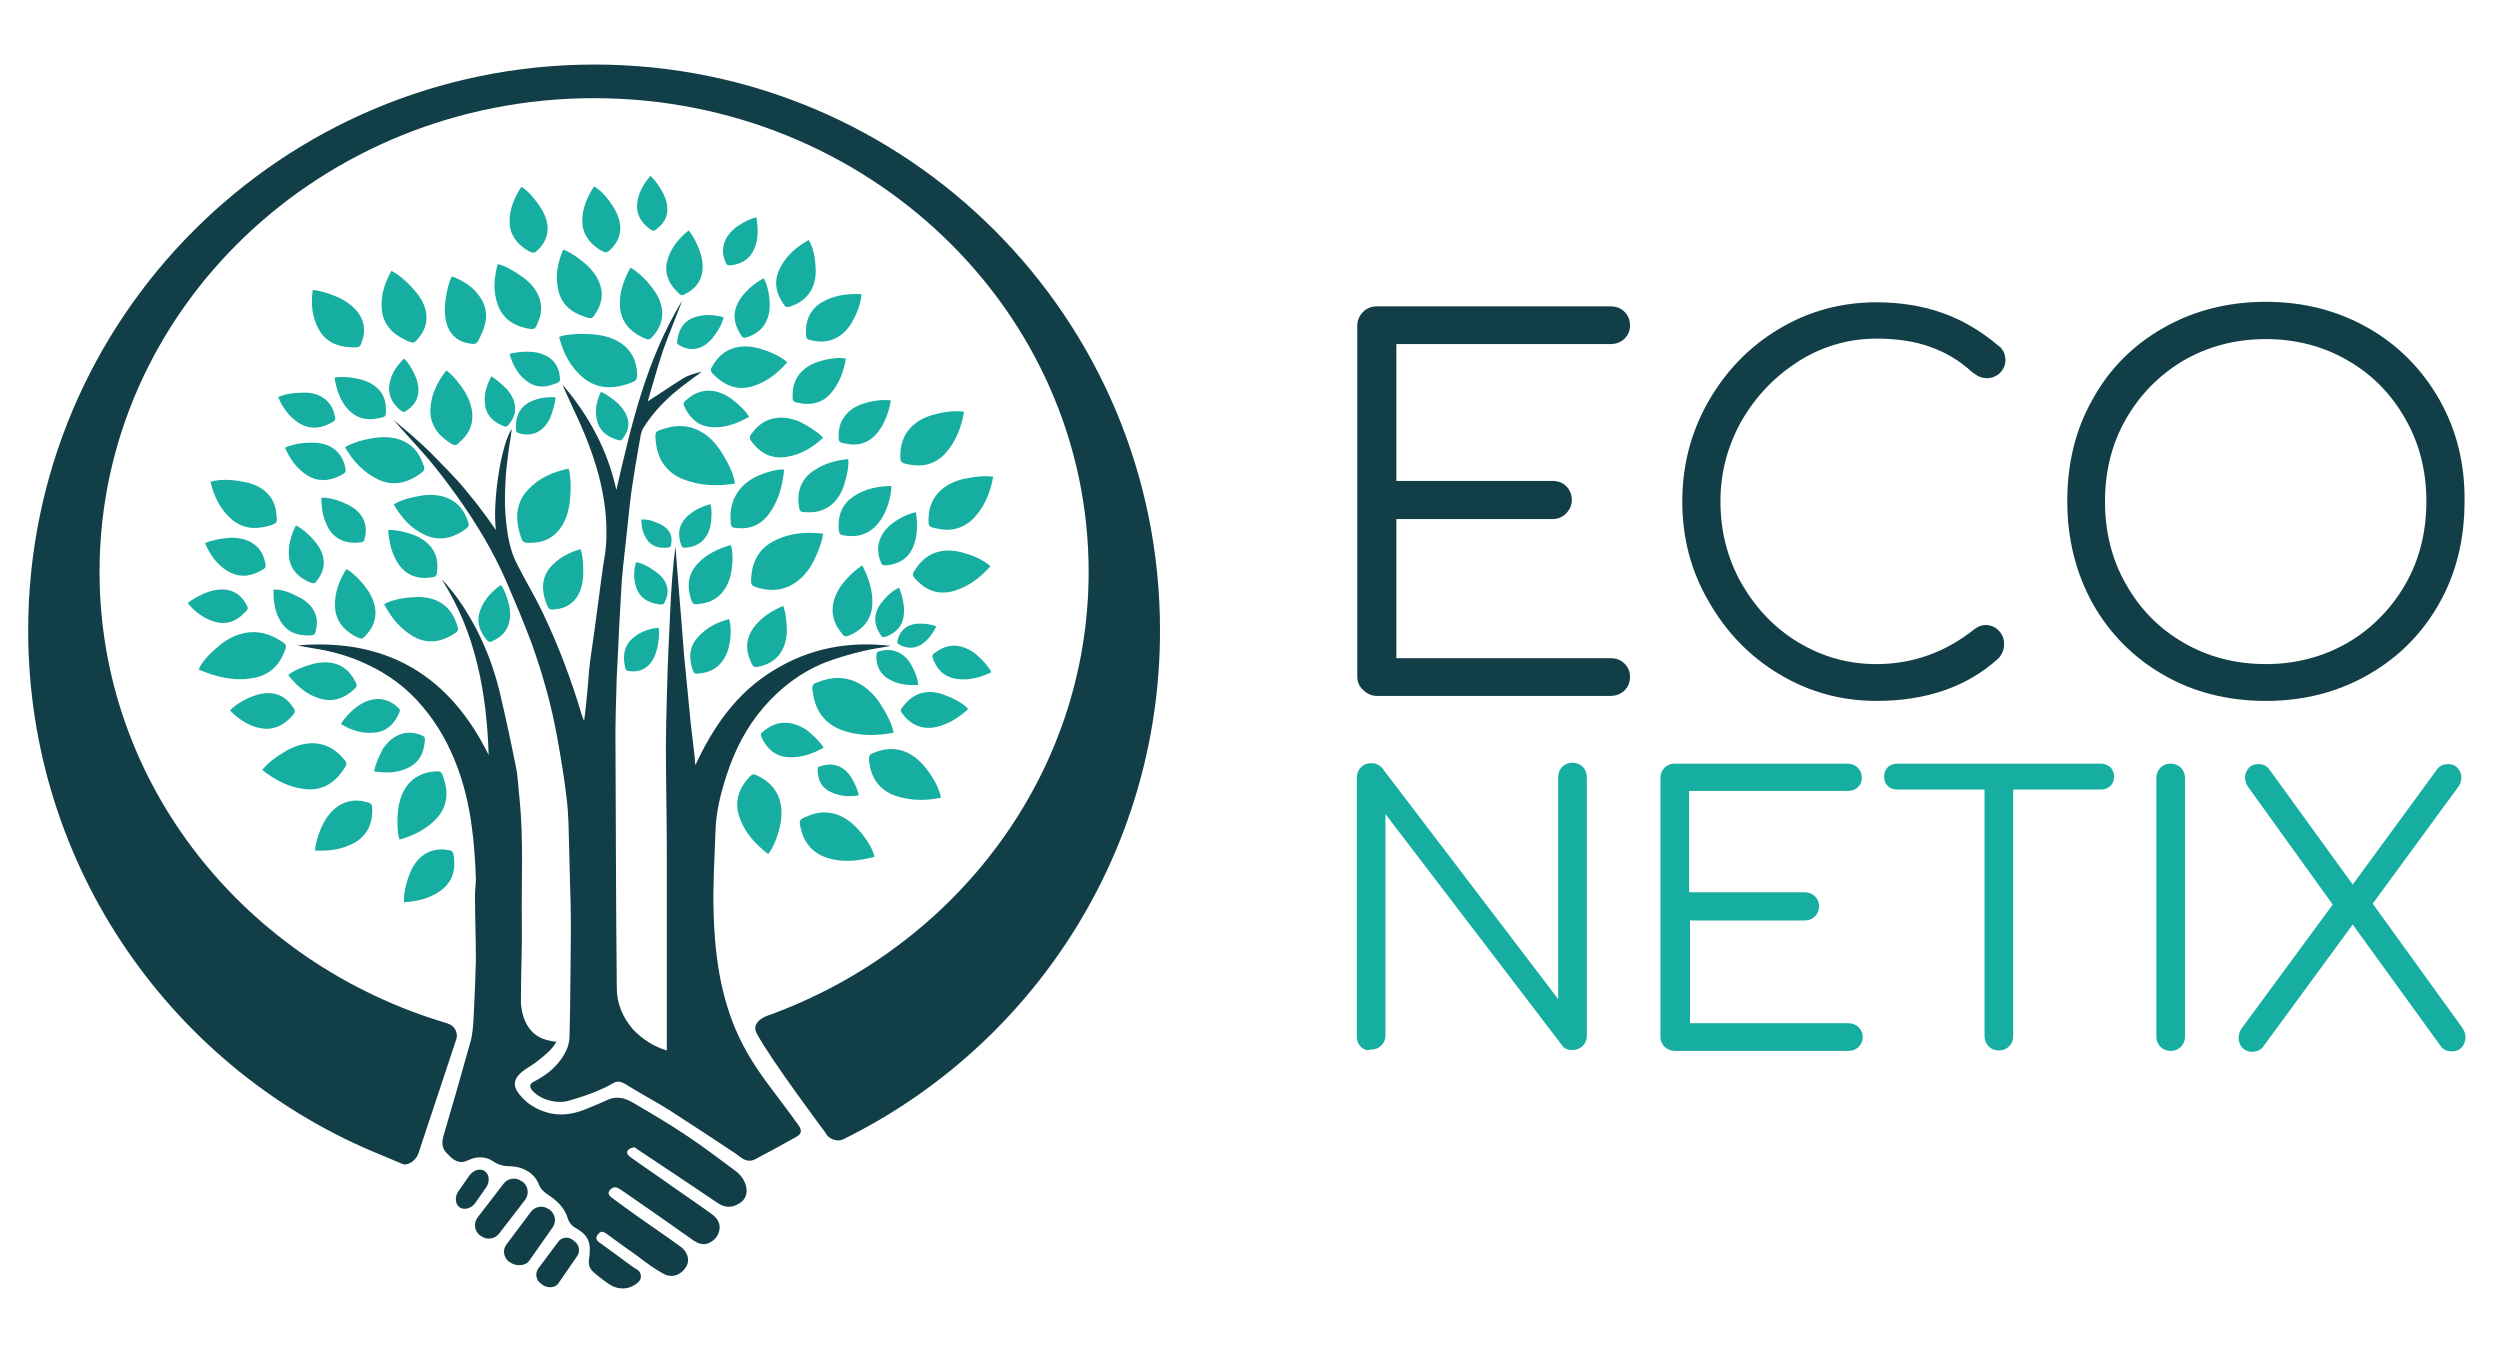 <svg xmlns="http://www.w3.org/2000/svg" xmlns:xlink="http://www.w3.org/1999/xlink" id="Nachbau" x="0px" y="0px" viewBox="0 0 550 298.5" style="enable-background:new 0 0 550 298.5;" xml:space="preserve"><style type="text/css">	.st0{fill:#16AEA0;}	.st1{fill:#123F47;}</style><path class="st0" d="M196.6,161.2c-3.9,0.7-7.7,0.8-11.5-0.6c-3.6-1.4-5.6-4.1-6.2-7.8c-0.4-2.4-0.3-2.3,2.1-3.1 c4.9-1.6,9.3,0.4,12.3,4.6C195,156.8,196.3,159.4,196.6,161.2z"></path><path class="st0" d="M207,175.5c-3.4,0.7-6.8,0.7-10.2-0.5c-3.2-1.2-5-3.6-5.5-6.9c-0.3-2.1-0.2-2.1,1.8-2.8 c4.4-1.5,8.2,0.4,10.9,4.1C205.7,171.6,206.8,174,207,175.5z"></path><path class="st0" d="M192.4,188.5c-3.4,0.9-6.8,1.3-10.2,0.3c-3.3-1-5.2-3.2-6-6.4c-0.5-2.1-0.4-2.1,1.6-2.9 c4.2-1.8,8.2-0.3,11.2,3.2C190.8,184.7,192.1,187,192.4,188.5z"></path><path class="st0" d="M169,187.9c-2.7-2.1-5-4.5-6.2-7.8c-1.2-3.1-0.6-6,1.5-8.5c1.3-1.6,1.4-1.5,3.2-0.5c3.9,2.2,5.1,6.2,4.1,10.6 C171,184.4,170,186.7,169,187.9z"></path><path class="st0" d="M181.2,164.5c-2.4,1.3-4.8,2.2-7.6,2.1c-2.7-0.1-4.5-1.5-5.7-3.7c-0.8-1.5-0.7-1.5,0.7-2.5 c2.8-2.1,6.1-1.7,9,0.3C179.2,162,180.6,163.4,181.2,164.5z"></path><path class="st0" d="M188.9,175c-2.1,0.3-4.1,0.2-6-0.7c-1.9-0.8-2.8-2.3-3-4.3c-0.1-1.3-0.1-1.3,1.2-1.6c2.7-0.7,4.9,0.5,6.3,2.8 C188.2,172.6,188.8,174,188.9,175z"></path><path class="st0" d="M213,156c-2.1,1.9-4.4,3.4-7.3,4c-2.7,0.5-5-0.4-6.7-2.4c-1.1-1.3-1.1-1.3,0.1-2.7c2.4-2.9,5.8-3.3,9.2-1.8 C210.4,153.9,212.2,155,213,156z"></path><path class="st0" d="M202,150.7c-2.2,0.1-4.3-0.1-6.3-1.2c-1.9-1-2.8-2.7-2.9-4.8c0-1.3,0-1.3,1.4-1.6c2.8-0.5,5.1,0.9,6.4,3.4 C201.5,148.1,202,149.7,202,150.7z"></path><path class="st0" d="M218.1,147.9c-2.3,1.1-4.7,1.8-7.4,1.5c-2.5-0.3-4.2-1.6-5.2-3.9c-0.6-1.4-0.6-1.4,0.8-2.3 c2.8-1.9,5.9-1.3,8.5,0.8C216.3,145.3,217.6,146.8,218.1,147.9z"></path><path class="st0" d="M206,137.8c-0.8,1.6-1.8,3-3.3,4c-1.5,0.9-3,0.9-4.5,0.2c-1-0.5-0.9-0.5-0.6-1.6c0.7-2.2,2.6-3.3,5-3.2 C204,137.2,205.3,137.5,206,137.8z"></path><path class="st0" d="M217.9,124.6c-2.2,2.4-4.7,4.4-8,5.4c-3.1,0.9-5.8,0.1-8-2.1c-1.4-1.4-1.4-1.4-0.2-3.1 c2.5-3.6,6.4-4.4,10.5-3.1C214.7,122.4,216.8,123.5,217.9,124.6z"></path><path class="st0" d="M218.5,104.9c-0.6,3.3-1.8,6.4-4.1,8.9c-2.2,2.4-5,3.2-8.2,2.5c-2-0.4-2-0.5-1.9-2.6c0.2-4.4,3.2-7.2,7.5-8.3 C214.5,104.8,217,104.6,218.5,104.9z"></path><path class="st0" d="M186.1,78.9c-0.5,2.8-1.4,5.4-3.3,7.6c-1.8,2.1-4.2,2.7-6.8,2.2c-1.7-0.3-1.7-0.4-1.6-2.2 c0.1-3.7,2.6-6.1,6.2-7.1C182.7,78.8,184.8,78.6,186.1,78.9z"></path><path class="st0" d="M164.8,91.7c-2.5,1.4-5,2.4-7.9,2.3c-2.8-0.1-4.7-1.5-6-3.9c-0.8-1.5-0.7-1.5,0.7-2.6c2.9-2.3,6.4-1.9,9.4,0.3 C162.7,89.1,164.2,90.6,164.8,91.7z"></path><path class="st0" d="M201.5,112.7c0.4,2.6,0.4,5.1-0.6,7.6c-1,2.4-2.8,3.6-5.3,4c-1.6,0.2-1.6,0.1-2.1-1.4c-1-3.3,0.5-6.2,3.3-8.1 C198.5,113.6,200.3,112.9,201.5,112.7z"></path><path class="st0" d="M196,88.1c-0.5,2.7-1.4,5.3-3.2,7.4c-1.8,2-4.1,2.7-6.7,2.1c-1.7-0.3-1.6-0.4-1.6-2.1c0.1-3.6,2.6-6,6.1-6.9 C192.7,88,194.8,87.9,196,88.1z"></path><path class="st0" d="M212.1,90.6c-0.6,3.3-1.7,6.4-4,9c-2.2,2.5-5,3.2-8.1,2.6c-2-0.4-2-0.5-1.9-2.6c0.2-4.4,3.1-7.3,7.4-8.4 C208,90.5,210.6,90.3,212.1,90.6z"></path><path class="st0" d="M161.7,106.4c-3.9,0.6-7.8,0.5-11.5-1c-3.6-1.5-5.5-4.3-5.9-8.1c-0.3-2.4-0.2-2.4,2.2-3.1 c5-1.5,9.3,0.7,12.1,5.1C160.3,101.9,161.5,104.6,161.7,106.4z"></path><path class="st0" d="M181.1,96.3c-2.3,2.1-4.8,3.7-8,4.2c-3,0.5-5.4-0.5-7.3-2.8c-1.2-1.4-1.1-1.5,0.1-3c2.6-3.1,6.4-3.5,10.1-1.9 C178.3,94,180.2,95.3,181.1,96.3z"></path><path class="st0" d="M173.2,79.7c-2.1,2.4-4.6,4.4-7.7,5.3c-3,0.9-5.7,0-8-2.1c-1.5-1.4-1.4-1.4-0.3-3.1c2.3-3.5,6.2-4.3,10.3-3 C169.9,77.5,172.1,78.7,173.2,79.7z"></path><path class="st0" d="M196.1,106.9c-3,0.1-5.8,0.6-8.3,2.3c-2.4,1.6-3.4,3.9-3.3,6.7c0.1,1.8,0.2,1.8,2,2c3.9,0.4,6.7-1.8,8.3-5.4 C195.7,110.4,196.1,108.3,196.1,106.9z"></path><path class="st0" d="M186.6,101c-3,0.3-5.7,1.1-8.1,2.9c-2.3,1.8-3.1,4.2-2.8,7c0.2,1.8,0.3,1.8,2.2,1.8c3.9,0.1,6.6-2.3,7.8-6 C186.4,104.5,186.8,102.3,186.6,101z"></path><path class="st0" d="M181.1,117.4c-3.7-0.4-7.2-0.2-10.6,1.5c-3.3,1.6-4.9,4.3-5.2,7.8c-0.2,2.2-0.1,2.2,2.2,2.8 c4.7,1.1,8.6-1.1,11.1-5.3C180,121.6,180.9,119,181.1,117.4z"></path><path class="st0" d="M172.3,133.3c-2.6,1.1-4.9,2.6-6.6,4.9c-1.6,2.3-1.7,4.7-0.6,7.2c0.7,1.6,0.8,1.5,2.5,1.1 c3.6-1,5.4-3.9,5.5-7.6C173.1,136.6,172.8,134.5,172.3,133.3z"></path><path class="st0" d="M160.4,136.2c-2.6,0.7-4.9,1.8-6.8,3.9c-1.8,1.9-2.1,4.2-1.4,6.7c0.5,1.6,0.6,1.5,2.2,1.3 c3.5-0.5,5.5-3.1,6.1-6.5C160.9,139.4,160.8,137.4,160.4,136.2z"></path><path class="st0" d="M160.8,119.9c-2.8,0.8-5.4,2-7.4,4.2c-1.9,2.1-2.3,4.6-1.5,7.3c0.5,1.7,0.6,1.7,2.4,1.4c3.8-0.5,6-3.4,6.6-7.1 C161.3,123.4,161.2,121.2,160.8,119.9z"></path><path class="st0" d="M156.3,110.9c-2.1,0.6-4,1.5-5.5,3.1c-1.4,1.6-1.7,3.4-1.1,5.4c0.4,1.3,0.5,1.2,1.8,1c2.8-0.4,4.5-2.5,4.9-5.3 C156.6,113.5,156.6,111.9,156.3,110.9z"></path><path class="st0" d="M141.1,114.3c0,1.6,0.3,3.1,1.3,4.5c0.9,1.3,2.4,1.8,4.1,1.7c1.1-0.1,1.1-0.1,1.2-1.1c0.3-2.1-1-3.6-3.2-4.4 C143.2,114.4,141.9,114.2,141.1,114.3z"></path><path class="st0" d="M139.9,123.7c-0.5,2-0.6,3.9,0.2,5.9c0.8,1.9,2.3,2.9,4.5,3.3c1.4,0.2,1.4,0.2,1.9-1c1-2.5-0.1-4.7-2.5-6.3 C142.5,124.5,141,123.8,139.9,123.7z"></path><path class="st0" d="M144.9,138.1c-2.2,0.2-4.1,0.9-5.8,2.4c-1.6,1.4-2.1,3.4-1.7,5.7c0.3,1.5,0.3,1.4,1.7,1.5 c2.9,0.1,4.7-1.9,5.4-4.8C145,141,145.1,139.2,144.9,138.1z"></path><path class="st0" d="M127.7,120.8c-2.6,0.8-5,2-6.8,4.2c-1.7,2.2-1.8,4.7-0.8,7.5c0.7,1.8,0.7,1.7,2.5,1.5c3.6-0.5,5.5-3.4,5.7-7.3 C128.4,124.3,128.2,122.1,127.7,120.8z"></path><path class="st0" d="M125.1,103.1c-3.4,0.7-6.5,2-9,4.7c-2.4,2.6-2.8,5.8-1.8,9.4c0.7,2.3,0.7,2.3,3,2.2c4.6-0.2,7.3-3.7,8-8.6 C125.7,107.7,125.6,104.8,125.1,103.1z"></path><path class="st0" d="M132.2,86.2c-0.9,1.9-1.4,3.9-0.9,6.1c0.4,2.1,1.8,3.5,4,4.3c1.4,0.5,1.4,0.4,2.1-0.7c1.6-2.4,0.8-4.9-1.4-7.1 C134.7,87.6,133.2,86.6,132.2,86.2z"></path><path class="st0" d="M123,74.1c0.9,3.5,2.4,6.6,5.3,9c2.8,2.3,6.1,2.6,9.7,1.4c2.3-0.8,2.3-0.9,2.1-3.1c-0.5-4.7-4.2-7.3-9.2-7.8 C127.8,73.3,124.8,73.5,123,74.1z"></path><path class="st0" d="M86.1,59.6c-1.5,2.7-2.4,5.5-2.1,8.6c0.3,3,2.2,5.2,5.2,6.6c1.9,0.9,1.9,0.8,3.1-0.7c2.5-3.2,1.8-7-1.1-10.2 C89.5,61.9,87.6,60.3,86.1,59.6z"></path><path class="st0" d="M68.8,63.8c-0.4,3-0.2,5.9,1.3,8.6c1.4,2.6,3.9,3.9,7.1,4c2.1,0.1,2,0,2.6-1.8c1.1-3.8-1-6.9-4.8-8.9 C72.7,64.6,70.3,63.9,68.8,63.8z"></path><path class="st0" d="M138.7,58.9c-1.5,2.7-2.5,5.5-2.3,8.6c0.2,3,1.9,5.2,4.7,6.6c1.8,0.9,1.8,0.8,3-0.7c2.5-3.2,1.9-6.9-0.7-10.2 C141.9,61.2,140,59.6,138.7,58.9z"></path><path class="st0" d="M123.9,54.9c-1.2,2.8-1.8,5.8-1.1,8.8c0.6,3,2.6,4.9,5.6,5.9c1.9,0.7,1.9,0.6,2.9-1.1c2.1-3.5,1-7.1-2.1-10.1 C127.3,56.7,125.3,55.4,123.9,54.9z"></path><path class="st0" d="M109.5,58.1c-0.8,3-1.1,5.9,0,8.9c1,2.9,3.2,4.5,6.2,5.2c2,0.4,2,0.3,2.7-1.4c1.6-3.7,0.1-7.2-3.2-9.7 C113.1,59.6,111,58.4,109.5,58.1z"></path><path class="st0" d="M159.2,69.8c-2.1-0.6-4.3-0.7-6.4,0c-2.1,0.7-3.3,2.3-3.7,4.5c-0.3,1.4-0.2,1.4,1,2c2.7,1.2,5.2,0.1,7-2.4 C158.2,72.5,159,70.9,159.2,69.8z"></path><path class="st0" d="M151.5,50.7c-2.1,1.7-3.8,3.7-4.6,6.3s-0.1,4.9,1.8,6.9c1.2,1.3,1.2,1.3,2.7,0.4c3.1-1.8,3.8-5.1,2.7-8.6 C153.4,53.6,152.4,51.7,151.5,50.7z"></path><path class="st0" d="M143.1,38.7c-1.5,1.7-2.6,3.6-2.9,5.9c-0.3,2.2,0.6,4,2.4,5.5c1.2,0.9,1.2,0.9,2.3-0.1c2.3-1.9,2.4-4.7,1-7.5 C145,40.8,143.9,39.4,143.1,38.7z"></path><path class="st0" d="M130.7,41c-1.5,2.3-2.6,4.8-2.6,7.6c0,2.7,1.4,4.8,3.8,6.3c1.6,0.9,1.6,0.8,2.8-0.4c2.5-2.7,2.2-6.1,0-9.3 C133.5,43.2,131.9,41.7,130.7,41z"></path><path class="st0" d="M114.7,41.1c-1.5,2.3-2.6,4.8-2.6,7.6c0,2.7,1.4,4.8,3.8,6.3c1.6,0.9,1.6,0.8,2.8-0.4c2.5-2.7,2.2-6.1,0-9.3 C117.4,43.4,115.9,41.8,114.7,41.1z"></path><path class="st0" d="M99.4,60.8c2.7,1,5,2.5,6.5,5c1.5,2.5,1.3,5.2-0.2,8.2c-0.9,1.9-1,1.8-2.8,1.5c-3.7-0.7-5.3-4-5-8.2 C98.1,64.6,98.7,62.2,99.4,60.8z"></path><path class="st0" d="M112.1,77.9c0.7,2.3,1.7,4.3,3.6,5.8c1.8,1.5,3.9,1.7,6.2,0.8c1.5-0.5,1.4-0.6,1.2-2.1c-0.5-3.1-2.9-4.7-6.1-5 C115,77.3,113.2,77.5,112.1,77.9z"></path><path class="st0" d="M108.1,82.8c-1,1.9-1.7,3.9-1.4,6.1c0.2,2.1,1.4,3.6,3.5,4.6c1.3,0.6,1.3,0.5,2.1-0.6c1.7-2.3,1.2-4.9-0.7-7.2 C110.3,84.4,109,83.3,108.1,82.8z"></path><path class="st0" d="M122.2,87.4c-2.2-0.1-4.2,0.2-6.1,1.3c-1.8,1.1-2.6,2.9-2.6,5.1c0,1.4,0.1,1.4,1.4,1.7c2.8,0.5,5-1,6.2-3.7 C121.7,90.1,122.2,88.5,122.2,87.4z"></path><path class="st0" d="M98.2,81.5c-1.9,2.4-3.3,5.1-3.5,8.3c-0.2,3.1,1.2,5.5,3.8,7.3c1.7,1.2,1.7,1.1,3.1-0.3c3-2.8,2.9-6.7,0.8-10.4 C101.1,84.3,99.5,82.4,98.2,81.5z"></path><path class="st0" d="M73.6,83.1c0.4,2.6,1.2,5,3,7c1.8,1.9,4,2.5,6.7,1.9c1.7-0.3,1.6-0.4,1.6-2.1c0-3.5-2.4-5.7-5.9-6.5 C76.9,82.9,74.8,82.8,73.6,83.1z"></path><path class="st0" d="M61.2,87.4c1,2.3,2.4,4.3,4.6,5.7c2.1,1.3,4.4,1.3,6.7,0.1c1.5-0.7,1.4-0.8,1-2.3c-0.9-3.2-3.7-4.7-7.1-4.5 C64.3,86.4,62.3,86.8,61.2,87.4z"></path><path class="st0" d="M62.7,98.5c1.1,2.5,2.6,4.6,4.9,6.1c2.3,1.4,4.7,1.3,7.1,0.1c1.6-0.8,1.5-0.9,1.1-2.5c-1-3.4-3.9-5-7.6-4.8 C66,97.4,63.9,97.9,62.7,98.5z"></path><path class="st0" d="M46.3,106c0.8,3.1,2,5.9,4.5,8.1c2.3,2.1,5.1,2.5,8.3,1.6c2-0.6,1.9-0.7,1.7-2.7c-0.4-4.2-3.5-6.5-7.8-7.1 C50.3,105.4,47.8,105.5,46.3,106z"></path><path class="st0" d="M45.1,119.5c1.1,2.5,2.5,4.6,4.9,6.1c2.3,1.4,4.7,1.4,7.1,0.1c1.6-0.8,1.5-0.9,1.1-2.5c-0.9-3.4-3.9-5-7.6-4.9 C48.4,118.5,46.3,118.9,45.1,119.5z"></path><path class="st0" d="M65.1,115.6c-1.1,2.2-1.8,4.5-1.5,7.1c0.3,2.4,1.8,4.1,4.1,5.2c1.5,0.7,1.5,0.6,2.4-0.7c1.9-2.7,1.3-5.7-1-8.3 C67.7,117.3,66.2,116.1,65.1,115.6z"></path><path class="st0" d="M76.2,125.2c-1.6,2.5-2.6,5.2-2.5,8.2c0.1,2.9,1.7,5.1,4.3,6.5c1.7,0.9,1.7,0.8,2.9-0.6c2.5-3,2.1-6.6-0.3-9.9 C79.2,127.5,77.5,125.9,76.2,125.2z"></path><path class="st0" d="M84.5,132.9c1.5,2.9,3.5,5.4,6.4,7.1c2.8,1.6,5.6,1.4,8.4-0.2c1.8-1,1.7-1.1,1-3c-1.5-4.1-5.1-5.8-9.5-5.4 C88.2,131.5,85.8,132.2,84.5,132.9z"></path><path class="st0" d="M85.4,116.6c0.2,2.8,0.8,5.4,2.4,7.7c1.6,2.2,3.9,3.1,6.6,2.8c1.7-0.2,1.7-0.2,1.8-2c0.3-3.6-1.9-6.2-5.4-7.5 C88.8,116.9,86.7,116.5,85.4,116.6z"></path><path class="st0" d="M110.2,128.7c-2,1.4-3.6,3.1-4.5,5.4c-0.9,2.2-0.4,4.3,1,6.2c0.9,1.2,1,1.1,2.3,0.4c2.8-1.5,3.7-4.3,3-7.5 C111.6,131.3,110.9,129.6,110.2,128.7z"></path><path class="st0" d="M63.4,148.5c1.8,2.3,3.9,4.2,6.7,5.1c2.7,0.9,5.1,0.3,7.3-1.5c1.4-1.2,1.3-1.2,0.4-2.8 c-1.9-3.3-5.3-4.2-9.1-3.2C66.5,146.7,64.5,147.6,63.4,148.5z"></path><path class="st0" d="M57.7,169.4c2.8,2.2,5.8,3.8,9.4,4.2c3.5,0.4,6.2-1.1,8.2-3.9c1.3-1.8,1.2-1.8-0.3-3.4 c-3.2-3.4-7.6-3.5-11.7-1.3C60.8,166.4,58.6,168.1,57.7,169.4z"></path><path class="st0" d="M69.3,187.1c3,0.2,6-0.2,8.7-1.7c2.6-1.5,3.8-3.8,3.9-6.8c0-1.9-0.1-1.9-1.9-2.3c-3.9-0.8-7,1.3-8.9,4.9 C70,183.4,69.4,185.7,69.3,187.1z"></path><path class="st0" d="M87.9,184.7c3.2-0.9,6-2.3,8.3-4.8c2.1-2.4,2.5-5.3,1.5-8.4c-0.6-2-0.7-1.9-2.8-1.7c-4.3,0.6-6.7,3.8-7.3,8.2 C87.3,180.7,87.4,183.3,87.9,184.7z"></path><path class="st0" d="M88.9,198.5c2.9-0.2,5.6-0.8,8.1-2.6c2.3-1.7,3.2-4.1,2.9-7c-0.2-1.8-0.3-1.8-2.1-2c-3.8-0.3-6.5,2-7.8,5.7 C89.1,194.9,88.8,197.2,88.9,198.5z"></path><path class="st0" d="M82.3,169.7c2.5,0.4,5,0.4,7.3-0.7c2.3-1,3.5-2.9,3.8-5.4c0.2-1.6,0.1-1.6-1.4-2.1c-3.2-1-5.9,0.5-7.8,3.3 C83.2,166.7,82.5,168.5,82.3,169.7z"></path><path class="st0" d="M75,159.3c2.2,1.3,4.5,2.1,7.1,1.9c2.5-0.1,4.3-1.5,5.4-3.7c0.7-1.4,0.7-1.4-0.6-2.4c-2.6-2-5.7-1.6-8.4,0.4 C76.9,156.7,75.6,158.2,75,159.3z"></path><path class="st0" d="M60.2,129.7c-0.1,2.5,0.2,4.9,1.6,7.1c1.3,2.1,3.3,3,5.9,3c1.6,0,1.6-0.1,1.9-1.6c0.6-3.2-1.2-5.7-4.4-7.1 C63.4,130.1,61.4,129.6,60.2,129.7z"></path><path class="st0" d="M41.3,132.7c1.6,1.9,3.5,3.4,6,4.1c2.4,0.7,4.5,0,6.3-1.8c1.2-1.1,1.1-1.2,0.3-2.5c-1.7-2.8-4.8-3.4-8-2.3 C43.9,130.9,42.2,131.9,41.3,132.7z"></path><path class="st0" d="M50.6,156.3c1.9,1.9,4,3.4,6.7,3.9c2.6,0.5,4.8-0.4,6.7-2.4c1.2-1.3,1.1-1.3,0.1-2.7c-2.1-2.9-5.4-3.2-8.8-1.8 C53.3,154.1,51.5,155.3,50.6,156.3z"></path><path class="st0" d="M43.7,147.3c3.6,1.5,7.2,2.5,11.1,2c3.8-0.4,6.2-2.3,7.6-5.5c0.9-2,0.7-2-1.3-3.2c-4.4-2.6-9-1.7-12.7,1.3 C46,143.8,44.3,145.8,43.7,147.3z"></path><path class="st0" d="M75.9,98.4c1.7,2.9,3.9,5.4,7.1,7c3,1.5,6,1.1,8.9-0.8c1.8-1.2,1.7-1.3,0.9-3.2c-1.7-4.2-5.6-5.7-10.2-5.1 C79.8,96.7,77.3,97.5,75.9,98.4z"></path><path class="st0" d="M86.6,111c1.7,2.8,3.7,5.2,6.7,6.6c2.9,1.4,5.7,1,8.4-0.7c1.7-1.1,1.7-1.2,0.9-3.1c-1.6-3.9-5.4-5.4-9.7-4.8 C90.3,109.4,87.9,110.1,86.6,111z"></path><path class="st0" d="M88.9,78.9c-1.6,1.5-2.8,3.3-3.2,5.5c-0.4,2.1,0.3,3.9,2,5.5c1.1,1,1.1,0.9,2.2,0.1c2.3-1.7,2.7-4.4,1.5-7.2 C90.7,81.1,89.7,79.6,88.9,78.9z"></path><path class="st0" d="M70.7,109.5c0,2.5,0.4,4.9,1.8,7.1c1.4,2.1,3.5,2.9,6,2.8c1.6-0.1,1.6-0.1,1.9-1.7c0.5-3.3-1.4-5.7-4.6-7 C73.9,109.8,71.9,109.4,70.7,109.5z"></path><path class="st0" d="M172.5,103.3c-0.3,3.3-1.1,6.5-3,9.3c-1.8,2.7-4.2,3.8-7,3.6c-1.8-0.1-1.7-0.2-1.8-2.3c-0.1-4.4,2.4-7.6,6-9.2 C169,103.7,171.1,103.2,172.5,103.3z"></path><path class="st0" d="M189.5,64.7c-3-0.1-5.8,0.2-8.5,1.7c-2.5,1.4-3.7,3.7-3.7,6.5c0,1.8,0.1,1.8,1.9,2.1c3.8,0.7,6.9-1.3,8.6-4.8 C188.9,68.2,189.5,66,189.5,64.7z"></path><path class="st0" d="M177.9,52.8c-2.6,1.5-4.8,3.3-6.2,6c-1.4,2.6-1.2,5.1,0.3,7.5c0.9,1.5,1,1.5,2.7,0.8c3.6-1.5,5.1-4.8,4.7-8.6 C179.3,56.1,178.7,54,177.9,52.8z"></path><path class="st0" d="M168,61.2c-2.3,1.3-4.3,3-5.6,5.3c-1.2,2.3-1,4.5,0.3,6.7c0.8,1.4,0.9,1.3,2.4,0.7c3.2-1.3,4.5-4.3,4.2-7.7 C169.2,64.1,168.6,62.2,168,61.2z"></path><path class="st0" d="M166.4,47.8c0.4,2.3,0.5,4.6-0.4,6.8c-0.8,2.1-2.5,3.3-4.7,3.7c-1.4,0.2-1.4,0.1-1.9-1.2 c-1-2.9,0.3-5.5,2.8-7.3C163.8,48.7,165.4,48,166.4,47.8z"></path><path class="st0" d="M197.8,129.3c0.8,2,1.3,4.1,1,6.3c-0.3,2.1-1.6,3.5-3.5,4.3c-1.2,0.5-1.2,0.4-1.9-0.8c-1.5-2.5-0.9-5.1,1.1-7.2 C195.6,130.6,196.8,129.7,197.8,129.3z"></path><path class="st0" d="M189.7,124.4c1.4,2.7,2.4,5.6,2.2,8.7c-0.2,3-1.8,5.1-4.4,6.4c-1.7,0.8-1.7,0.7-2.8-0.8 c-2.4-3.3-1.8-7,0.6-10.2C186.8,126.6,188.5,125.1,189.7,124.4z"></path><g>	<path class="st1" d="M130.8,14.2C62,14.2,6.2,69.9,6.2,138.7c0,52.3,32.2,97.1,77.9,115.5l4.5,1.9c1.3,0.4,2.9-0.9,3.4-2.2  l8.4-25.3c0.4-1.3-0.3-2.8-1.6-3.3l-0.5-0.2C54,212,21.9,172.5,21.9,125.8c0-57.5,48.7-104.2,108.8-104.2s108.8,46.7,108.8,104.2  c0,44.6-29.3,82.7-70.5,97.6c-1.8,0.6-3.6,2-2.5,4c3.1,5.8,15.1,21.8,15.1,21.8c0.5,1.2,2.4,2.2,4,1.4l0,0l0,0  c41.2-20.3,69.6-62.7,69.6-111.8C255.3,69.9,199.5,14.2,130.8,14.2z"></path>	<path class="st1" d="M146.7,231.1c0-0.6,0-1,0-1.5c0-14,0-27.9,0-41.9c0-7.8-0.2-15.6-0.2-23.3c0-3.6,0.1-7.2,0.2-10.9  c0.1-2.3,0.1-4.5,0.2-6.8c0.2-3.8,0.3-7.5,0.5-11.3c0.1-2.8,0.3-5.6,0.5-8.4c0.2-2.3,0.4-4.5,0.7-6.8c0.2,2.2,0.3,4.3,0.5,6.5  c0.3,3.7,0.6,7.4,0.9,11.1c0.2,2.1,0.3,4.3,0.5,6.4c0.3,3.1,0.6,6.1,0.9,9.2c0.2,1.7,0.3,3.5,0.5,5.2c0.3,2.6,0.6,5.1,0.9,7.7  c0.1,0.6,0,1.3,0.2,2c3.9-8.4,9-15.8,17-20.7c8-5,16.7-6.6,26-5.5c-2,0.4-4,0.6-6,1.1c-2.9,0.7-5.8,1.5-8.6,2.6  c-5.2,2.1-9.7,5.5-13.4,9.8c-3.8,4.4-6.4,9.5-8.2,15.1c-1.3,4-2.3,8.1-2.4,12.3c-0.2,6-0.6,11.9-0.4,17.9c0.2,8,1.2,15.9,4,23.5  c1.9,5.1,4.6,9.6,7.8,13.9c2.3,3.1,4.7,6.2,6.9,9.3c0.8,1.1,0.6,1.9-0.5,2.5c-3,1.7-6,3.3-9,4.9c-1.9,1-3.1-0.3-4.5-1.3  c-4.8-3.2-9.7-6.4-14.5-9.5c-3.2-2-6.6-3.8-9.8-5.8c-0.9-0.5-1.6-0.6-2.5-0.1c-3.1,1.8-6.5,2.9-9.9,3.9c-2.6,0.7-6.2-0.3-7.9-2.3  c-0.6-0.7-0.7-1.4,0.3-1.9c1.9-1,3.7-2.2,5.1-3.8c1.6-1.8,2.8-3.9,2.8-6.3c0.2-8,0.2-16,0.3-23.9c0-3.3-0.1-6.7-0.2-10  c-0.1-2.6-0.1-5.2-0.2-7.9c-0.1-3.4-0.1-6.8-0.5-10.1c-0.5-4.6-1.3-9.2-2.1-13.7c-1.3-7.3-3.3-14.3-5.8-21.2  c-1.7-4.5-3.6-9-5.5-13.4c-2.9-6.6-6.6-12.7-10.8-18.6c-2.1-2.9-4.2-5.7-6.5-8.4c-2.4-2.8-5-5.5-7.4-8.3c1.6,1.4,3.3,2.7,4.9,4.2  c1.7,1.5,3.3,3,4.8,4.6c1.6,1.6,3.1,3.2,4.6,4.8c1.5,1.7,2.8,3.4,4.2,5.1c1.3,1.7,2.6,3.5,4,5.5c-0.8-6.3,1.2-19.1,3.5-22.2  c-0.2,1.6-0.5,3.2-0.7,4.7c-0.3,2.3-0.6,4.6-0.7,6.9c-0.1,2.4-0.2,4.7,0,7.1c0.3,3.8,0.8,7.7,2.6,11.1c1.8,3.6,3.9,7,5.6,10.6  c3.5,7.3,6.3,14.8,8.6,22.5c0.1,0.3,0.2,0.6,0.5,1.3c0.2-1.3,0.3-2.3,0.4-3.3c0.3-2.6,0.5-5.2,0.7-7.8c0.3-3,0.8-5.9,1.2-8.9  c0.3-2.5,0.7-5,1-7.5c0.4-2.8,0.7-5.7,1.2-8.5c0.5-2.9,0.5-5.9,0.3-8.9c-0.4-5-1.6-9.9-3.3-14.6c-1.6-4.6-3.8-8.9-5.8-13.4  c-0.1-0.3-0.3-0.5-0.3-0.9c5.7,6.7,9.8,14.3,11.7,23c3.3-14.4,6.6-28.7,14.5-41.7c-1.5,4-3,7.5-4.3,11.2c-1.2,3.6-2.2,7.3-3.3,11  c2.7-1.7,5.1-3.4,7.7-5c1.3-0.8,2.7-1.2,4.2-1.5c-1.4,1-2.8,2-4.2,3.1c-3.4,2.6-6.4,5.6-8.7,9.3c-0.5,0.8-0.6,2-0.8,3  c-0.6,3.4-1.2,6.9-1.7,10.3c-0.4,2.9-0.7,5.9-1,8.8c-0.3,2.7-0.6,5.5-0.9,8.2c-0.1,1.1-0.2,2.1-0.3,3.2c-0.2,2.9-0.3,5.8-0.5,8.7  c-0.2,3.4-0.3,6.9-0.5,10.3c-0.1,1.8-0.2,3.6-0.2,5.5c-0.1,3-0.2,6-0.2,8.9c0.1,18.8,0.1,37.5,0.3,56.3c0,3.4,1.3,6.4,3.5,9  C141.3,228.6,143.7,230.2,146.7,231.1z"></path>	<path class="st1" d="M65.4,142c19.6-1.7,33.5,6.6,42.1,24.1c-0.2-6.8-0.9-13.4-2.5-20s-4.1-12.8-7.8-18.6c0.6,0.6,1.2,1.2,1.7,1.9  c0.6,0.7,1.1,1.3,1.6,2c4.5,6.3,7.6,13.3,9.4,20.7c1.3,5.5,2.5,11.1,3.6,16.6c0.5,2.3,0.5,4.7,0.8,7c0.9,8.9,0.4,17.8,0.5,26.8  c0.1,5.9-0.2,11.8-0.2,17.7c0,1.6,0.4,3.4,1.1,4.8c1.3,2.7,3.6,3.9,6.7,4.2c-1,1.8-2.6,3-4.1,4.2c-0.9,0.7-1.9,1.3-2.8,1.9  c-3.1,2.2-2.7,4-0.5,6.3c1.6,1.7,3.6,2.7,5.9,3.3c2.6,0.6,5.1,0.2,7.5-0.7c1.7-0.7,3.5-1.4,5.2-2.2c1.9-0.9,3.8-0.5,5.5,0.5  c4.1,2.4,8.2,4.8,12.2,7.5c3.6,2.4,7,5,10.5,7.6c1.2,0.9,2.1,2.1,2.4,3.7c0.3,1.7-0.5,3-2,3.7c-1.5,0.8-3,0.6-4.4-0.4  c-5.8-3.9-11.6-7.8-17.5-11.7c-0.3-0.2-0.6-0.5-0.8-0.5c-0.5,0.1-1,0.3-1.3,0.6c-0.5,0.6-0.1,1.1,0.4,1.5c3.2,2.3,6.5,4.5,9.7,6.8  c2.7,1.9,5.4,3.7,8,5.6c1.2,0.8,2.2,1.9,2,3.5c-0.2,1.5-1.1,2.5-2.4,3.1c-1.2,0.5-2.2,0.1-3.2-0.5c-5.1-3.6-10.2-7.2-15.3-10.7  c-0.4-0.3-0.9-0.6-1.4-0.9c-0.8-0.4-1.4-0.1-1.9,0.5c-0.5,0.7,0,1.2,0.5,1.6c2,1.5,4.1,3,6.2,4.5c3,2.1,6.1,4.2,9.1,6.4  c1.1,0.8,2.1,2.7,1,4.4c-1.1,1.7-3.1,2.5-5,1.4c-2-1.1-3.9-2.5-5.7-3.9c-2.3-1.6-4.5-3.2-6.8-4.9c-0.7-0.5-1.2-0.6-1.8,0.1  s-0.5,1.3,0.2,1.8c2.4,1.7,4.8,3.5,7.1,5.2c0.4,0.3,0.9,0.6,1.4,0.9c0.9,0.7,1,2,0,2.8c-2,1.7-4.5,1.6-6.5,0.2  c-1.1-0.8-2.2-1.6-3.2-2.5c-0.9-0.8-1.2-1.7-1-2.9c0.4-3.1,0.3-5-2.9-6.8c-0.9-0.5-1.5-1.2-1.8-2.2c-0.7-2.3-2.4-3.9-4.4-5.2  c-0.8-0.5-1.6-1.3-1.9-2.1c-0.9-2.6-3.6-4-6-4.1c-1.5,0-2.8-0.2-4.1-1.1c-1.8-1.2-3.7-1.1-5.6-0.2c-1.4,0.7-2.6,0.3-3.7-0.7  c-0.2-0.2-0.4-0.4-0.6-0.6c-1.4-1.2-1.5-2.5-1-4.2c2-6.8,4-13.7,5.9-20.6c0.5-1.7,0.6-3.6,0.7-5.4c0.2-4.2,0.4-8.3,0.5-12.5  c0-4.8-0.2-9.6-0.2-14.5c0-1.1,0.2-2.3,0.2-3.4c-0.3-8.4-1.1-16.7-4.1-24.7c-1.8-4.8-4.2-9.2-7.6-13.2c-3.4-4.1-7.6-7.2-12.4-9.4  c-3.8-1.8-7.8-2.9-11.9-3.5C67.7,142.4,66.6,142.2,65.4,142z"></path>	<path class="st1" d="M106.7,257.7c1,0.7,1.1,2.4,0.2,3.6l-2.3,3.3c-0.9,1.3-2.5,1.7-3.5,1s-1.1-2.4-0.2-3.6l2.3-3.3  C104.1,257.4,105.7,256.9,106.7,257.7z"></path>	<path class="st1" d="M115,260c1.2,0.9,1.5,2.7,0.5,4l-5.7,7.4c-0.9,1.2-2.7,1.5-4,0.5l-0.2-0.1c-1.2-0.9-1.5-2.7-0.5-4l5.7-7.4  c0.9-1.2,2.7-1.5,4-0.5L115,260z"></path>	<path class="st1" d="M120.9,266.1c1.2,0.9,1.6,2.6,0.7,3.9l-5.2,7.4c-0.9,1.2-3,1.2-4.2,0.3l-0.2-0.1c-1.2-0.9-1.5-2.6-0.6-3.8  l5.4-7.2c0.9-1.2,2.6-1.5,3.9-0.6L120.9,266.1z"></path>	<path class="st1" d="M126.4,273.1c1,0.7,1.3,2.2,0.6,3.2l-4.2,6.1c-0.7,1-2.4,1-3.4,0.3l-0.5-0.4c-1-0.7-1.2-2.2-0.5-3.2l4.4-5.9  c0.7-1,2.1-1.2,3.1-0.5L126.4,273.1z"></path></g><g>	<g>		<path class="st0" d="M299.4,230.3c-0.6-0.6-0.9-1.3-0.9-2.3v-56.9c0-0.9,0.3-1.7,0.9-2.3s1.3-0.9,2.3-0.9s1.8,0.4,2.4,1.1   l38.7,50.8V171c0-0.9,0.3-1.7,0.9-2.3s1.4-0.9,2.2-0.9c0.9,0,1.7,0.3,2.3,0.9c0.6,0.6,0.9,1.4,0.9,2.3v56.9c0,0.9-0.3,1.6-0.9,2.2   c-0.6,0.6-1.4,0.9-2.3,0.9c-1.1,0-1.9-0.4-2.3-1.1l-38.8-50.8v48.7c0,0.9-0.3,1.6-0.9,2.2c-0.6,0.6-1.3,0.9-2.3,0.9   C300.8,231.2,300,230.9,299.4,230.3z"></path>		<path class="st0" d="M366.2,230.3c-0.6-0.6-0.9-1.4-0.9-2.2v-56.9c0-0.9,0.3-1.7,0.9-2.3s1.4-0.9,2.2-0.9h38   c0.9,0,1.7,0.3,2.3,0.9c0.6,0.6,0.9,1.3,0.9,2.2s-0.3,1.6-0.9,2.1c-0.6,0.6-1.3,0.8-2.3,0.8h-34.8v22.3H397c0.9,0,1.7,0.3,2.3,0.9   c0.6,0.6,0.9,1.3,0.9,2.2s-0.3,1.6-0.9,2.2c-0.6,0.6-1.4,0.9-2.2,0.9h-25.3v22.6h34.8c0.9,0,1.7,0.3,2.3,0.9   c0.6,0.6,0.9,1.3,0.9,2.1c0,0.9-0.3,1.6-0.9,2.2c-0.6,0.6-1.3,0.9-2.3,0.9h-38C367.6,231.2,366.9,230.9,366.2,230.3z"></path>		<path class="st0" d="M464.3,168.8c0.5,0.5,0.8,1.2,0.8,2.1c0,0.8-0.3,1.5-0.8,2s-1.2,0.8-2.1,0.8h-19.3V228c0,0.9-0.3,1.6-0.9,2.2   c-0.6,0.6-1.3,0.9-2.3,0.9c-0.9,0-1.6-0.3-2.2-0.9c-0.6-0.6-0.9-1.4-0.9-2.2v-54.3h-19.2c-0.9,0-1.6-0.3-2.1-0.8s-0.8-1.2-0.8-2   c0-0.9,0.3-1.6,0.8-2.1s1.2-0.8,2.1-0.8h44.8C463,168,463.7,168.3,464.3,168.8z"></path>		<path class="st0" d="M475.3,230.3c-0.6-0.6-0.9-1.4-0.9-2.2v-56.9c0-0.9,0.3-1.7,0.9-2.3s1.4-0.9,2.2-0.9c0.9,0,1.7,0.3,2.3,0.9   c0.6,0.6,0.9,1.4,0.9,2.3v56.9c0,0.9-0.3,1.6-0.9,2.2c-0.6,0.6-1.4,0.9-2.3,0.9C476.7,231.2,475.9,230.9,475.3,230.3z"></path>		<path class="st0" d="M542.4,228.2c0,0.9-0.3,1.6-0.8,2.2c-0.5,0.6-1.3,0.9-2.2,0.9c-1.1,0-1.9-0.4-2.4-1.1l-19.4-26.8l-19.8,27   c-0.5,0.6-1.3,1-2.3,1c-0.9,0-1.6-0.3-2.2-0.9c-0.5-0.6-0.8-1.3-0.8-2.1s0.2-1.5,0.7-2.2l20-27.2l-18.7-26   c-0.4-0.7-0.6-1.3-0.6-1.9c0-0.8,0.3-1.5,0.8-2.1s1.2-0.9,2.1-0.9c1.1,0,1.9,0.4,2.4,1.1l18.4,25.4l18.6-25.4   c0.6-0.8,1.4-1.1,2.4-1.1c0.9,0,1.6,0.3,2.1,0.9c0.5,0.6,0.8,1.3,0.8,2.1c0,0.7-0.2,1.3-0.6,1.9L522,198.8l19.7,27.3   C542.2,226.8,542.4,227.5,542.4,228.2z"></path>	</g>	<g>		<path class="st1" d="M354.3,75.7c1.2,0,2.3-0.4,3.1-1.2c0.8-0.8,1.2-1.7,1.2-2.9c0-1.2-0.4-2.2-1.2-3c-0.8-0.8-1.8-1.2-3.1-1.2   h-51.4c-1.2,0-2.2,0.4-3,1.2c-0.8,0.8-1.3,1.8-1.3,3.1v77.1c0,1.2,0.4,2.2,1.3,3c0.8,0.8,1.8,1.3,3,1.3h51.4   c1.2,0,2.3-0.4,3.1-1.2c0.8-0.8,1.2-1.8,1.2-3s-0.4-2.1-1.2-2.9c-0.8-0.8-1.8-1.2-3.1-1.2h-47.1v-30.6h34.3c1.2,0,2.2-0.4,3-1.2   c0.8-0.8,1.3-1.8,1.3-3s-0.4-2.2-1.2-3c-0.8-0.8-1.8-1.2-3.1-1.2h-34.3V75.7H354.3z"></path>		<path class="st1" d="M395.8,79.4c5.3-3.3,11-4.9,17.1-4.9c4.5,0,8.4,0.6,11.7,1.8c3.4,1.2,6.5,3,9.3,5.6c0.3,0.2,0.6,0.4,0.9,0.6   c0.7,0.5,1.5,0.7,2.3,0.7c2.3,0,4.1-1.8,4.1-4c0-0.7-0.2-1.4-0.5-2c0,0,0-0.1-0.1-0.1c-0.1-0.1-0.1-0.2-0.2-0.3   c-0.1-0.1-0.2-0.3-0.3-0.4c-0.1-0.1-0.2-0.2-0.3-0.2c0,0,0,0-0.1-0.1c-4-3.4-8.2-5.8-12.5-7.3s-9.1-2.3-14.4-2.3   c-7.8,0-15,2-21.5,5.9s-11.7,9.3-15.5,16s-5.7,14-5.7,21.9c0,8,1.9,15.3,5.8,22c3.8,6.7,9,12.1,15.5,16s13.6,5.9,21.4,5.9   c11,0,20-3.1,26.9-9.4c0.8-0.9,1.2-1.9,1.2-3.1c0-1.2-0.4-2.2-1.2-3c-0.8-0.8-1.8-1.2-2.9-1.2c-0.8,0-1.6,0.3-2.4,0.9   c-6.4,5.1-13.6,7.7-21.6,7.7c-6.2,0-11.9-1.6-17.2-4.8c-5.3-3.2-9.4-7.6-12.5-13c-3.1-5.5-4.6-11.5-4.6-18   c0-6.4,1.6-12.3,4.7-17.8C386.4,87,390.6,82.7,395.8,79.4z"></path>		<path class="st1" d="M536.6,87.8c-3.8-6.6-9-11.9-15.7-15.7c-6.7-3.8-14.2-5.7-22.4-5.7c-8.3,0-15.8,1.9-22.5,5.7   c-6.7,3.8-11.9,9-15.6,15.7c-3.8,6.7-5.6,14.1-5.6,22.5c0,8.3,1.9,15.8,5.6,22.5c3.8,6.7,9,11.9,15.6,15.7s14.1,5.7,22.5,5.7   c8.3,0,15.7-1.9,22.4-5.7s11.9-9,15.7-15.7s5.6-14.2,5.6-22.5C542.3,101.9,540.4,94.5,536.6,87.8z M529.2,128.5   c-3.1,5.4-7.3,9.7-12.7,12.9c-5.4,3.1-11.4,4.7-18,4.7c-6.7,0-12.8-1.6-18.1-4.7c-5.4-3.1-9.6-7.4-12.7-12.9   c-3.1-5.4-4.6-11.5-4.6-18.2c0-6.6,1.5-12.7,4.6-18.1s7.3-9.7,12.7-12.9c5.4-3.1,11.4-4.7,18.1-4.7c6.6,0,12.7,1.6,18,4.7   c5.4,3.1,9.6,7.4,12.7,12.9c3.1,5.4,4.6,11.5,4.6,18.1C533.8,117,532.3,123.1,529.2,128.5z"></path>	</g></g></svg>